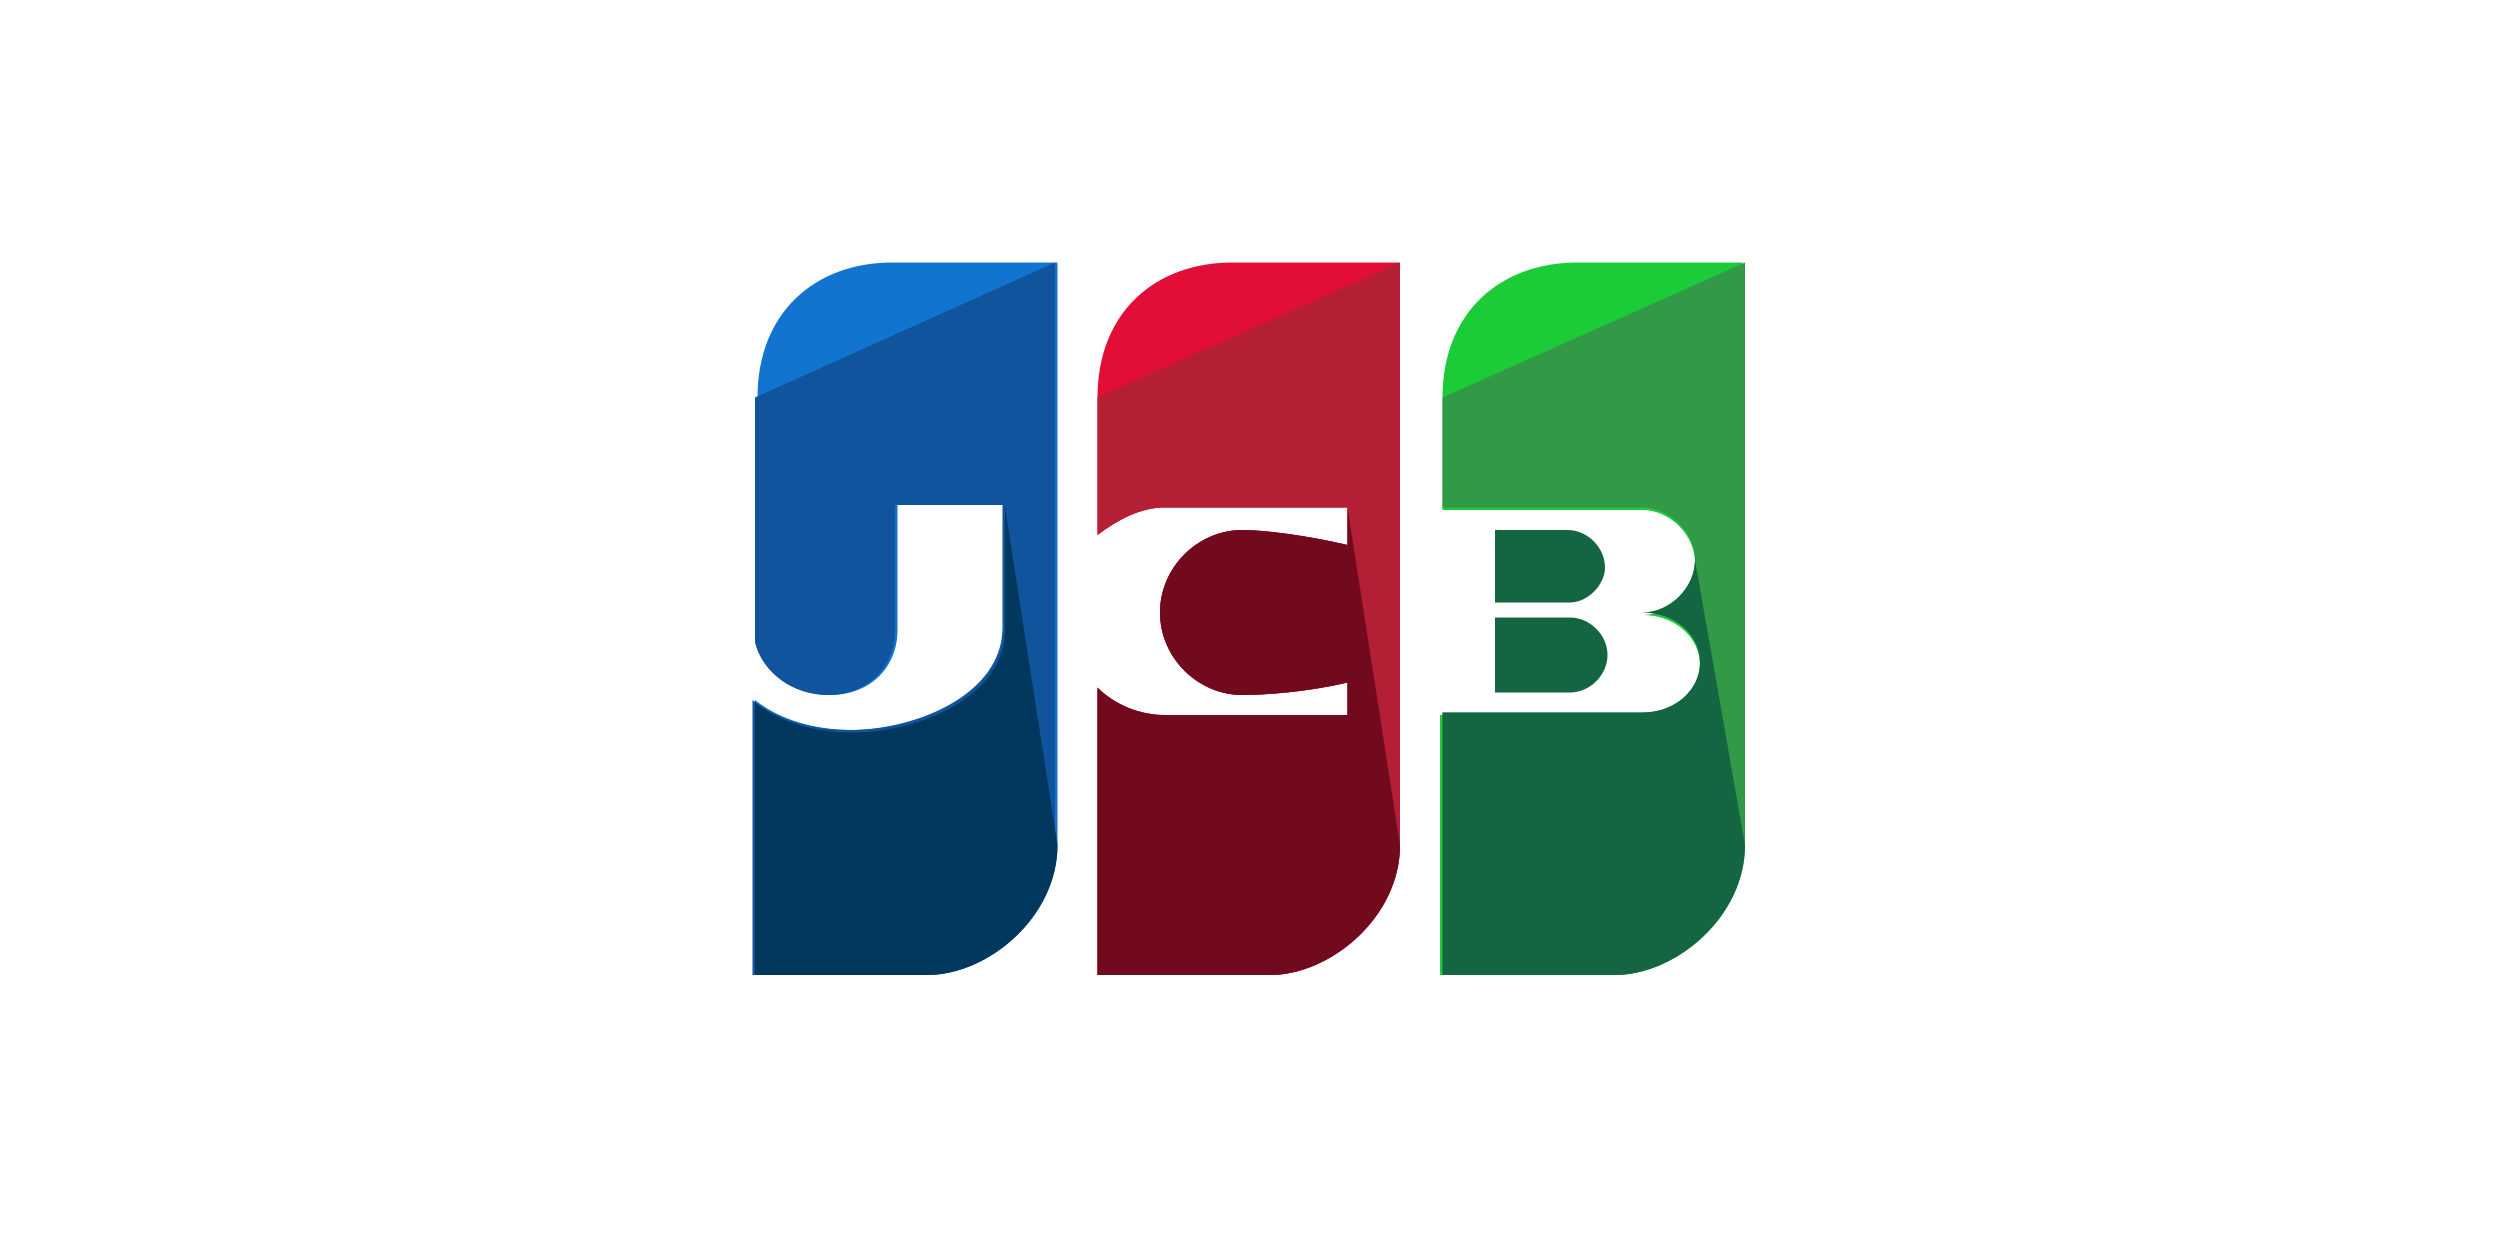 <?xml version="1.0" encoding="utf-8"?>
<!-- Generator: Adobe Illustrator 23.0.3, SVG Export Plug-In . SVG Version: 6.00 Build 0)  -->
<svg version="1.1" id="Capa_1" xmlns="http://www.w3.org/2000/svg" xmlns:xlink="http://www.w3.org/1999/xlink" x="0px" y="0px"
	 viewBox="0 0 100 50" style="enable-background:new 0 0 100 50;" xml:space="preserve">
<style type="text/css">
	.st0{fill:#1174CE;}
	.st1{fill:#0F549D;}
	.st2{fill:#02375E;}
	.st3{fill:#146643;}
	.st4{fill:#1BCC38;}
	.st5{fill:#329947;}
	.st6{fill:#E20E37;}
	.st7{fill:#B41F36;}
	.st8{fill:#720A1E;}
</style>
<g>
	<path class="st0" d="M35.7,10.5c-3.1,0-5.4,2-5.4,5.4v9.8c0.3,1.2,1.5,2.1,2.9,2.1c1.6,0,2.7-1.1,2.7-2.6v-5h4.3v4.9
		c0,2.7-3.5,4.1-6.1,4.1c-1.5,0-2.9-0.4-3.9-1.2V39h6.9c2.4,0,5.2-2.3,5.2-5.2V10.5L35.7,10.5L35.7,10.5z"/>
	<path class="st1" d="M30.2,15.9v9.8c0.3,1.2,1.5,2.1,2.9,2.1c1.6,0,2.7-1.1,2.7-2.6v-5h4.3v4.9c0,2.7-3.5,4.1-6.1,4.1
		c-1.5,0-2.9-0.4-3.9-1.2V39h6.9c2.4,0,5.2-2.3,5.2-5.2V10.5"/>
	<path class="st2" d="M40.2,20.3v4.9c0,2.7-3.5,4.1-6.1,4.1c-1.5,0-2.9-0.4-3.9-1.2V39h6.9c2.4,0,5.2-2.3,5.2-5.2"/>
	<path class="st3" d="M59.8,27.7h3c0.8,0,1.5-0.7,1.5-1.5c0-0.8-0.7-1.5-1.5-1.5h-3V27.7z"/>
	<path class="st4" d="M63.1,10.5c-3.1,0-5.4,2-5.4,5.4v4.5h8c1.1,0,2.1,1,2.1,2.1s-1,2.1-2.1,2.1c1.3,0,2.3,0.9,2.3,2s-1,2-2.3,2
		h-8.1V39h6.9c2.4,0,5.2-2.3,5.2-5.2V10.5L63.1,10.5L63.1,10.5z"/>
	<path class="st5" d="M57.7,15.9v4.4h8c1.1,0,2.1,1,2.1,2.1s-1,2.1-2.1,2.1c1.3,0,2.3,0.9,2.3,2s-1,2-2.3,2h-8V39h6.9
		c2.4,0,5.2-2.3,5.2-5.2V10.5"/>
	<g>
		<path class="st3" d="M67.8,22.4c0,1.1-1,2.1-2.1,2.1c1.3,0,2.3,0.9,2.3,2s-1,2-2.3,2h-8V39h6.9c2.4,0,5.2-2.3,5.2-5.2"/>
		<path class="st3" d="M64.2,22.7c0-0.8-0.7-1.5-1.5-1.5h-2.9v2.9h3C63.5,24.1,64.2,23.4,64.2,22.7z"/>
	</g>
	<path class="st6" d="M49.3,10.5c-3.1,0-5.4,2-5.4,5.4v5.5c0.8-0.6,1.7-1.1,2.7-1.1h7.3v1.5c-1.7-0.4-3.4-0.6-4.2-0.6
		c-1.8,0-3.3,1.5-3.3,3.3c0,1.8,1.5,3.3,3.3,3.3c0.8,0,2.5-0.1,4.2-0.5v1.4h-7.3c-1,0-2-0.4-2.7-1.1V39h6.9c2.4,0,5.2-2.3,5.2-5.2
		V10.5L49.3,10.5L49.3,10.5z"/>
	<path class="st7" d="M43.9,15.9v5.5c0.8-0.6,1.7-1.1,2.7-1.1h7.3v1.5c-1.7-0.4-3.4-0.6-4.2-0.6c-1.8,0-3.3,1.5-3.3,3.3
		c0,1.8,1.5,3.3,3.3,3.3c0.8,0,2.5-0.1,4.2-0.5v1.3h-7.3c-1,0-2-0.4-2.7-1.1V39h6.9c2.4,0,5.2-2.3,5.2-5.2V10.5"/>
	<path class="st8" d="M53.9,20.3v1.5c-1.7-0.4-3.4-0.6-4.2-0.6c-1.8,0-3.3,1.5-3.3,3.3c0,1.8,1.5,3.3,3.3,3.3c0.8,0,2.5-0.1,4.2-0.5
		v1.3h-7.3c-1,0-2-0.4-2.7-1.1V39h6.9c2.4,0,5.2-2.3,5.2-5.2"/>
</g>
</svg>
